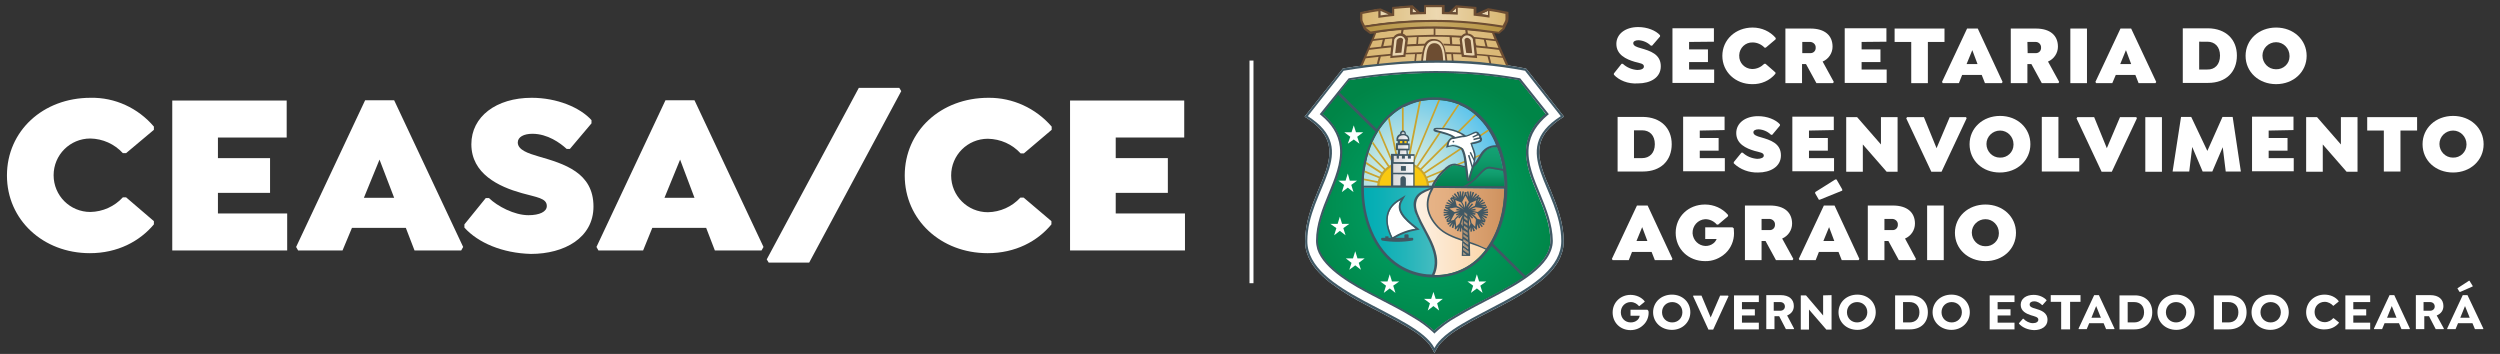 <?xml version="1.0" encoding="utf-8"?>
<!-- Generator: Adobe Illustrator 24.3.0, SVG Export Plug-In . SVG Version: 6.00 Build 0)  -->
<svg version="1.1" id="Layer_1" xmlns="http://www.w3.org/2000/svg" xmlns:xlink="http://www.w3.org/1999/xlink" x="0px" y="0px"
	 viewBox="0 0 1007.2 142.6" style="enable-background:new 0 0 1007.2 142.6;" xml:space="preserve">
<rect x="0" y="0" width="1007.2" height="142.6" fill="#333333" stroke="none"/>
<style type="text/css">
	.st0{fill:#FFFFFF;}
	.st1{fill-rule:evenodd;clip-rule:evenodd;fill:#E9D5B0;}
	.st2{clip-path:url(#SVGID_2_);}
	.st3{fill:url(#SVGID_3_);}
	.st4{clip-path:url(#SVGID_5_);}
	.st5{fill:url(#SVGID_6_);}
	.st6{clip-path:url(#SVGID_8_);}
	.st7{fill:url(#SVGID_9_);}
	.st8{clip-path:url(#SVGID_11_);}
	.st9{clip-path:url(#SVGID_13_);}
	.st10{fill:url(#SVGID_14_);}
	.st11{fill:none;}
	.st12{fill-rule:evenodd;clip-rule:evenodd;fill:#FFFFFF;}
	.st13{clip-path:url(#SVGID_16_);}
	.st14{fill:url(#SVGID_17_);}
	.st15{fill-rule:evenodd;clip-rule:evenodd;fill:#C9A42E;}
	.st16{fill-rule:evenodd;clip-rule:evenodd;fill:#F9C911;}
	.st17{clip-path:url(#SVGID_19_);}
	.st18{clip-path:url(#SVGID_21_);}
	.st19{fill:url(#SVGID_22_);}
	.st20{clip-path:url(#SVGID_24_);}
	.st21{clip-path:url(#SVGID_26_);}
	.st22{fill:url(#SVGID_27_);}
	.st23{clip-path:url(#SVGID_29_);}
	.st24{fill:url(#SVGID_30_);}
	.st25{clip-path:url(#SVGID_32_);}
	.st26{clip-path:url(#SVGID_34_);}
	.st27{fill:url(#SVGID_35_);}
	.st28{clip-path:url(#SVGID_37_);}
	.st29{fill:url(#SVGID_38_);}
	.st30{fill:#F9C911;}
	.st31{fill-rule:evenodd;clip-rule:evenodd;fill:#AA9176;}
	.st32{fill:url(#SVGID_39_);}
	.st33{fill:url(#SVGID_40_);}
	.st34{fill:#6D4D32;}
	.st35{fill:#405864;}
</style>
<path class="st0" d="M650.2,30.1v-0.5l3.1-3.9h0.5c1.6,1.5,3.6,2.3,5.8,2.5c1.6,0,2.7-0.5,2.7-1.4c0-1.2-1.5-1.3-3.7-1.9
	c-3.4-1-7.4-2.8-7.4-7.2c0-4,3.6-6.8,8.8-6.8c3.7,0,7.1,1.4,8.8,3.3v0.5l-3.2,3.7h-0.5c-1.3-1.3-3.1-2.1-5-2.2
	c-1.3,0-2.1,0.5-2.1,1.2c0,1.1,1.5,1.6,3,2c3.8,1.1,8.1,2.4,8.1,7.3c0,4.6-4.2,6.9-9.2,6.9C655.8,33.9,652.2,32.3,650.2,30.1z"/>
<path class="st0" d="M680.5,16.9v3h7.6V25h-7.6v3h10.1v5.4h-16.8v-22h16.7v5.4L680.5,16.9z"/>
<path class="st0" d="M693.9,22.5c0-6.5,5.3-11.4,12.2-11.4c3.6,0,7,1.5,9.3,4.2v0.5l-4,3.4h-0.5c-1.2-1.3-3-2.1-4.8-2.1
	c-2.9-0.1-5.3,2.2-5.4,5.1c0,0.1,0,0.2,0,0.2c-0.1,2.9,2.2,5.3,5.1,5.4c0.1,0,0.2,0,0.2,0c1.8,0,3.5-0.8,4.8-2.1h0.5l4,3.5v0.5
	c-2.3,2.8-5.8,4.3-9.4,4.2C699.2,33.9,693.9,29,693.9,22.5z"/>
<path class="st0" d="M738.8,33l-0.3,0.5h-6.7l-4.2-7.7H726v7.7h-6.7v-22h10.1c5.8,0,8.9,2.8,8.9,7.3c0,2.6-1.6,5-4,6L738.8,33z
	 M726.1,21.4h3.1c1.2,0.1,2.2-0.7,2.3-1.9c0-0.1,0-0.2,0-0.3c0.1-1.2-0.9-2.2-2.1-2.3c-0.1,0-0.1,0-0.2,0h-3.1V21.4z"/>
<path class="st0" d="M750,16.9v3h7.6V25H750v3h10.1v5.4h-16.9v-22H760v5.4L750,16.9z"/>
<path class="st0" d="M776.7,33.5H770V16.9h-6.7v-5.4h20.1v5.4h-6.7L776.7,33.5z"/>
<path class="st0" d="M806.8,33l-0.3,0.5h-6.8l-1.3-3.3h-7.9l-1.3,3.3h-6.5l-0.3-0.5l10.1-21.5h4.3L806.8,33z M796.7,25.8l-2.1-5.6
	l-2.3,5.6H796.7z"/>
<path class="st0" d="M829.6,33l-0.3,0.5h-6.7l-4.2-7.7h-1.6v7.7h-6.7v-22h10.1c5.8,0,8.9,2.8,8.9,7.3c0,2.6-1.6,5-4,6L829.6,33z
	 M816.9,21.4h3.1c1.2,0.1,2.2-0.7,2.3-1.9c0-0.1,0-0.2,0-0.3c0.1-1.2-0.9-2.3-2.1-2.3c-0.1,0-0.2,0-0.3,0h-3.1L816.9,21.4z"/>
<path class="st0" d="M840.8,11.5v22h-6.7v-22H840.8z"/>
<path class="st0" d="M868.7,33l-0.3,0.5h-6.8l-1.3-3.3h-7.9l-1.4,3.3h-6.5l-0.3-0.5l10.1-21.5h4.3L868.7,33z M858.6,25.8l-2.1-5.6
	l-2.3,5.6H858.6z"/>
<path class="st0" d="M901.2,22.4c0,6.6-4.4,11-11.6,11h-10.2v-22h10.2C896.8,11.5,901.2,15.9,901.2,22.4z M894.4,22.4
	c0-3.6-2.1-5.6-5.1-5.6H886V28h3.3C892.2,28.1,894.4,26.1,894.4,22.4L894.4,22.4z"/>
<path class="st0" d="M904.7,22.5c0-6.5,5.3-11.4,12.3-11.4s12.3,4.9,12.3,11.4S924,33.9,917,33.9S904.7,29,904.7,22.5z M922.4,22.5
	c0-3-2.4-5.5-5.4-5.5s-5.5,2.4-5.5,5.4s2.4,5.5,5.4,5.5h0.1c2.9,0.1,5.4-2.2,5.4-5.1C922.4,22.6,922.4,22.6,922.4,22.5L922.4,22.5z"
	/>
<path class="st0" d="M673.5,58.1c0,6.6-4.4,11-11.6,11h-10.2v-22h10.2C669.1,47.2,673.5,51.6,673.5,58.1z M666.7,58.1
	c0-3.6-2.1-5.6-5.1-5.6h-3.3v11.2h3.3C664.5,63.7,666.7,61.7,666.7,58.1L666.7,58.1z"/>
<path class="st0" d="M684.8,52.6v3h7.6v5.1h-7.6v3h10.1V69h-16.8V47h16.7v5.4L684.8,52.6z"/>
<path class="st0" d="M698.5,65.8v-0.5l3.1-3.8h0.5c1.6,1.5,3.6,2.3,5.8,2.5c1.6,0,2.7-0.5,2.7-1.3c0-1.2-1.5-1.3-3.7-1.9
	c-3.4-1-7.4-2.8-7.4-7.2c0-4,3.6-6.8,8.8-6.8c3.7,0,7.1,1.4,8.8,3.3v0.5l-3.1,3.7h-0.5c-1.3-1.3-3.1-2.1-5-2.2
	c-1.3,0-2.1,0.5-2.1,1.2c0,1.1,1.5,1.6,3,2c3.8,1.1,8.1,2.4,8.1,7.3c0,4.6-4.3,6.9-9.2,6.9C704.6,69.6,701.1,68.3,698.5,65.8z"/>
<path class="st0" d="M728.8,52.6v3h7.6v5.1h-7.6v3h10.1V69h-16.8V47h16.7v5.4L728.8,52.6z"/>
<path class="st0" d="M764.5,47.2v22h-4.4l-9.6-11v11h-6.7v-22h4.4l9.6,11v-11L764.5,47.2z"/>
<path class="st0" d="M792.3,47.7l-10.1,21.5h-4.1L768,47.7l0.3-0.5h6.8l5.1,12.5l5.3-12.5h6.6L792.3,47.7z"/>
<path class="st0" d="M793.5,58.1c0-6.5,5.3-11.4,12.3-11.4S818,51.6,818,58.1s-5.3,11.4-12.3,11.4S793.5,64.7,793.5,58.1z
	 M811.2,58.1c0-3-2.4-5.5-5.4-5.5s-5.5,2.4-5.5,5.4s2.4,5.5,5.4,5.5h0.1c2.9,0.1,5.4-2.2,5.4-5.2C811.2,58.3,811.2,58.2,811.2,58.1
	L811.2,58.1z"/>
<path class="st0" d="M837.7,69.1h-15.1v-22h6.7v16.6h8.4L837.7,69.1L837.7,69.1z"/>
<path class="st0" d="M860.9,47.7l-10.1,21.5h-4.1l-10.1-21.5l0.3-0.5h6.8l5.1,12.5l5.3-12.5h6.6L860.9,47.7z"/>
<path class="st0" d="M871,47.2v22h-6.7v-22L871,47.2z"/>
<path class="st0" d="M896.7,69.1l-1.2-9.8l-4.2,9.8h-3.9l-4.2-9.9l-1.2,9.9h-6.7l3.4-22h4.1l6.5,13.7l6.1-13.7h4.1l3.3,22H896.7z"/>
<path class="st0" d="M914,52.6v3h7.6v5.1H914v3h10.1V69h-16.8V47H924v5.4L914,52.6z"/>
<path class="st0" d="M949.8,47.2v22h-4.4l-9.6-11v11h-6.7v-22h4.4l9.6,11v-11L949.8,47.2z"/>
<path class="st0" d="M967.1,69.1h-6.7V52.6h-6.7v-5.4h20.1v5.4h-6.7L967.1,69.1L967.1,69.1z"/>
<path class="st0" d="M976,58.1c0-6.5,5.3-11.4,12.3-11.4s12.3,4.9,12.3,11.4s-5.3,11.4-12.3,11.4S976,64.7,976,58.1z M993.7,58.1
	c0-3-2.4-5.5-5.4-5.5s-5.5,2.4-5.5,5.4s2.4,5.5,5.4,5.5c0,0,0,0,0.1,0c2.9,0.1,5.4-2.3,5.4-5.2C993.7,58.3,993.7,58.2,993.7,58.1
	L993.7,58.1z"/>
<path class="st0" d="M673.8,104.3l-0.3,0.5h-6.8l-1.3-3.3h-7.9l-1.3,3.3h-6.5l-0.3-0.5l10.1-21.5h4.3L673.8,104.3z M663.7,97.1
	l-2.1-5.6l-2.3,5.6H663.7z"/>
<path class="st0" d="M698.6,94c0,3-1.2,5.9-3.4,8c-2.3,2.1-5.2,3.3-8.3,3.2c-6.7,0-11.8-4.9-11.8-11.4s5.1-11.4,11.8-11.4
	c3.6,0,7,1.5,9.3,4.2v0.5l-4,3.4h-0.5c-1.2-1.4-2.9-2.2-4.7-2.2c-3,0.2-5.2,2.7-5.1,5.7c0.2,2.8,2.4,5,5.2,5.1c1.1,0,2.2-0.3,3.1-1
	c0.6-0.4,1.1-1.1,1.4-1.8H687v-4.7h11l0.5,0.4C698.5,92.7,698.6,93.5,698.6,94z"/>
<path class="st0" d="M722.5,104.3l-0.3,0.5h-6.7l-4.2-7.7h-1.6v7.7H703v-22h10.1c5.8,0,8.9,2.8,8.9,7.3c0,2.6-1.6,5-4,6L722.5,104.3
	z M709.7,92.7h3.1c1.2,0.1,2.2-0.7,2.3-1.9c0-0.1,0-0.2,0-0.3c0.1-1.2-0.9-2.2-2.1-2.3c-0.1,0-0.1,0-0.2,0h-3.1V92.7z"/>
<path class="st0" d="M749.1,104.3l-0.3,0.5H742l-1.3-3.3h-7.9l-1.3,3.3H725l-0.3-0.5l10.1-21.5h4.3L749.1,104.3z M732.8,80.5
	l-1.5-2.6v-0.5l8.1-5.1h0.5l2.3,4v0.5l-8.9,3.6L732.8,80.5z M739,97.1l-2.1-5.6l-2.3,5.6H739z"/>
<path class="st0" d="M771.9,104.3l-0.3,0.5H765l-4.2-7.7h-1.6v7.7h-6.7v-22h10.1c5.8,0,8.9,2.8,8.9,7.3c0,2.6-1.6,5-4,6L771.9,104.3
	z M759.2,92.7h3.1c1.2,0.1,2.2-0.7,2.3-1.9c0-0.1,0-0.2,0-0.3c0.1-1.2-0.9-2.2-2.1-2.3c-0.1,0-0.1,0-0.2,0h-3.1V92.7z"/>
<path class="st0" d="M783.1,82.8v22h-6.7v-22H783.1z"/>
<path class="st0" d="M787.6,93.8c0-6.5,5.3-11.4,12.3-11.4s12.3,4.9,12.3,11.4s-5.3,11.4-12.3,11.4S787.6,100.3,787.6,93.8z
	 M805.3,93.8c0-3-2.4-5.5-5.4-5.5s-5.5,2.4-5.5,5.4s2.4,5.5,5.4,5.5h0.1c2.9,0.1,5.4-2.2,5.4-5.1C805.3,94,805.3,93.9,805.3,93.8z"
	/>
<path class="st0" d="M620.2,59.8c0.6-5.6,4.6-9.4,9.1-12.3l0.8-0.5l-15.2-19.3l-0.3-0.1c-1.8-0.4-3.6-0.7-5.5-1
	c-5.5-0.8-9.5-1.2-12.9-1.6l-2.8-0.2h-0.1l-0.8-0.1h-0.2H592c-2.1-0.1-4.2-0.2-6.3-0.3l0,0H585l0,0h-0.6c-7.7-0.2-14.5,0.1-19.3,0.4
	l0,0c-1.7,0.1-12.5,1.2-14.5,1.4h-0.3c-2.5,0.3-7.5,1.1-9.3,1.4L525.6,47l0.8,0.5c4.5,2.9,8.5,6.7,9.1,12.3s-2.3,11.8-4.4,16.8
	c-2.8,6.7-5.3,13.2-5.3,20.6c0,1.6,0.2,3.1,0.7,4.6c1.5,4.9,5.3,8.8,9.2,11.9c4.8,3.6,9.8,6.7,15.2,9.4c5.4,2.9,11,5.6,16.2,8.7
	c3.5,2.1,8.1,5.2,10,8.9l0.8,1.5l0.8-1.5c1.9-3.6,6.5-6.8,10-8.9c5.2-3.2,10.8-5.9,16.2-8.7c5.3-2.7,10.4-5.8,15.2-9.4
	c4-3.1,7.7-7,9.2-11.9c0.5-1.5,0.7-3.1,0.7-4.6c0-7.3-2.6-13.9-5.3-20.6C622.5,71.6,619.6,65.2,620.2,59.8z"/>
<polygon class="st1" points="596.5,5.7 599.5,6.1 599.5,4.3 "/>
<polygon class="st1" points="569.1,3.2 569,5 570.8,4.9 "/>
<polygon class="st1" points="584.9,4.9 586.7,5 586.6,3.2 "/>
<g>
	<g>
		<defs>
			<path id="SVGID_1_" d="M606.8,5l-1.1-0.2c-1.8-0.4-3.7-0.7-5.5-1c-0.1,0-0.2,0-0.3,0.1s-0.1,0.2-0.1,0.3v1.4v0.9
				c-1.5-0.2-2.9-0.4-4.4-0.5l-1.2-0.1V3.4c0-0.2-0.1-0.3-0.3-0.3c-2.1-0.2-4.3-0.4-6.5-0.5c-0.1,0-0.2,0-0.3,0.1S587,2.9,587,3v2.4
				c-1.9-0.1-3.8-0.1-5.7-0.2V2.6c0-0.2-0.2-0.4-0.4-0.3h-2.7c-1.3,0-2.5,0-3.8,0c-0.2,0-0.4,0.2-0.4,0.3V5
				c-1.9,0.1-3.8,0.1-5.7,0.2V2.9c0-0.1,0-0.2-0.1-0.3s-0.2-0.1-0.3-0.1c-2.1,0.1-4.3,0.3-6.5,0.5c-0.2,0-0.3,0.2-0.3,0.3v2.4
				c-2,0.2-3.6,0.4-5.5,0.7V4.1c0-0.2-0.1-0.4-0.3-0.4h-0.1c-1.4,0.2-2.9,0.5-4.3,0.8L548.6,5c-0.2,0-0.3,0.2-0.3,0.3V8
				c0,0.1,0,0.1,0,0.2l1.1,2c0.1,0.1,0.2,0.2,0.3,0.2s0.1,0,0.2,0c8.9-1.5,18-2.2,27.1-2.3c9.2,0,18.1,1.1,28.8,2.8l0,0
				c0.1,0,0.2,0,0.2-0.1c0.1-0.1,0.1-0.2,0.1-0.3v-0.3c0.3-0.6,0.6-1.1,0.9-1.6l0.2-0.4c0-0.1,0-0.1,0-0.2V5.4
				C607,5.3,607,5.1,606.8,5z"/>
		</defs>
		<clipPath id="SVGID_2_">
			<use xlink:href="#SVGID_1_"  style="overflow:visible;"/>
		</clipPath>
		<g class="st2">
			
				<linearGradient id="SVGID_3_" gradientUnits="userSpaceOnUse" x1="546.3" y1="430.2" x2="610" y2="430.2" gradientTransform="matrix(1 0 0 1 0 -424)">
				<stop  offset="0" style="stop-color:#D7B46D"/>
				<stop  offset="0.51" style="stop-color:#ECD8B0"/>
				<stop  offset="0.52" style="stop-color:#ECD7AF"/>
				<stop  offset="1" style="stop-color:#D7B46B"/>
			</linearGradient>
			<rect x="546.3" y="0" class="st3" width="63.7" height="12.4"/>
		</g>
	</g>
</g>
<g>
	<g>
		<defs>
			<path id="SVGID_4_" d="M549.4,10.8c9.7-1.6,19.4-2.4,29.2-2.5c9.2,0,18.3,0.8,27.3,2.5l-0.5,0.8l-1.8,1.6
				c-8.7-1.3-17.5-2-26.3-2.2c-8.5,0.1-17,0.9-25.4,2.2L549.4,10.8z"/>
		</defs>
		<clipPath id="SVGID_5_">
			<use xlink:href="#SVGID_4_"  style="overflow:visible;"/>
		</clipPath>
		<g class="st4">
			
				<linearGradient id="SVGID_6_" gradientUnits="userSpaceOnUse" x1="549.1" y1="434.7" x2="606.3" y2="434.7" gradientTransform="matrix(1 0 0 1 0 -424)">
				<stop  offset="0" style="stop-color:#B69544"/>
				<stop  offset="0.51" style="stop-color:#C6A765"/>
				<stop  offset="1" style="stop-color:#B79542"/>
			</linearGradient>
			<rect x="549.1" y="8.1" class="st5" width="57.2" height="5.2"/>
		</g>
	</g>
</g>
<g>
	<g>
		<defs>
			<path id="SVGID_7_" d="M548.3,27.1c0,0,14.7-1.7,30.4-2.1c9.7-0.2,19.4,0.5,28.9,2.2c0,0.1-6.2-14.2-6.2-14.2s-10.4-1.3-22.9-1.6
				c-8.2-0.1-16.4,0.5-24.4,1.8L548.3,27.1z"/>
		</defs>
		<clipPath id="SVGID_8_">
			<use xlink:href="#SVGID_7_"  style="overflow:visible;"/>
		</clipPath>
		<g class="st6">
			
				<linearGradient id="SVGID_9_" gradientUnits="userSpaceOnUse" x1="547.9" y1="443.3" x2="608.1" y2="443.3" gradientTransform="matrix(1 0 0 1 0 -424)">
				<stop  offset="0" style="stop-color:#DAB772"/>
				<stop  offset="0.51" style="stop-color:#DFC18A"/>
				<stop  offset="1" style="stop-color:#DAB772"/>
			</linearGradient>
			<rect x="547.9" y="10.9" class="st7" width="60.2" height="16.8"/>
		</g>
	</g>
</g>
<path class="st1" d="M581.9,24.8l-8.9,0.1c0.1-1.7,0.2-3.4,0.6-5c0.4-1.3,1.1-2.4,2.2-3.2c0.9-0.6,2.1-0.8,3.2-0.5
	c1.1,0.4,2,1.1,2.5,2.1c0.6,1.1,1,2.4,1.2,3.6c0.1,0.9,0.1,1.9,0,2.8L581.9,24.8z"/>
<path class="st1" d="M591,13.9c-1.4,0.1-2.7,1-2.6,2.1c0.1,1.1,0.8,6.5,0.8,6.5l5.7,0.4l-1-7.3C593.9,15.6,592.5,13.8,591,13.9z"/>
<g>
	<g>
		<defs>
			<path id="SVGID_10_" d="M543.4,32.3l-10.8,13.5c4.1,3.4,7.2,7.7,7.8,13.3c0.8,6.6-2.2,13.3-4.7,19.4s-5,12.1-5,18.7
				c0,1.1,0.2,2.1,0.5,3.1c2.5,8,15,14.6,21.9,18.3c5.5,2.9,11.2,5.7,16.5,8.9c2.9,1.6,5.7,3.6,8.2,5.8c2.4-2.2,5-4.2,7.9-5.8
				c5.3-3.2,11-6,16.5-8.9c7.5-4,22.4-11.6,22.4-21.4c0-6.6-2.5-12.7-5-18.7s-5.4-12.7-4.6-19.3c0.6-5.6,3.7-9.8,7.8-13.2L612,32.2
				c-10.9-2-22-2.9-33.1-2.9C567,29.4,555.2,30.3,543.4,32.3"/>
		</defs>
		<clipPath id="SVGID_11_">
			<use xlink:href="#SVGID_10_"  style="overflow:visible;"/>
		</clipPath>
		<g class="st8">
			<g>
				<g>
					<defs>
						<rect id="SVGID_12_" x="528.4" y="27.1" width="99.5" height="108.6"/>
					</defs>
					<clipPath id="SVGID_13_">
						<use xlink:href="#SVGID_12_"  style="overflow:visible;"/>
					</clipPath>
					<g class="st9">
						
							<radialGradient id="SVGID_14_" cx="572.362" cy="506.5" r="52.84" gradientTransform="matrix(1.01 0 0 1 -2.08 -424)" gradientUnits="userSpaceOnUse">
							<stop  offset="0" style="stop-color:#00A468"/>
							<stop  offset="0.39" style="stop-color:#009B5F"/>
							<stop  offset="1" style="stop-color:#008547"/>
						</radialGradient>
						<rect x="527.5" y="27.1" class="st10" width="101.6" height="110.8"/>
					</g>
				</g>
			</g>
		</g>
	</g>
</g>
<path class="st11" d="M543.4,32.3l-10.8,13.5c4.1,3.4,7.2,7.7,7.8,13.3c0.8,6.6-2.2,13.3-4.7,19.4s-5,12.1-5,18.7
	c0,1.1,0.2,2.1,0.5,3.1c2.5,8,15,14.6,21.9,18.3c5.5,2.9,11.2,5.7,16.5,8.9c2.9,1.7,5.6,3.7,8,5.9c2.4-2.3,5.1-4.3,8-5.9
	c5.3-3.2,11-6,16.5-8.9c7.5-4,22.4-11.6,22.4-21.4c0-6.6-2.5-12.7-5-18.7s-5.5-12.7-4.7-19.4c0.6-5.6,3.8-9.8,7.9-13.2L612,32.2
	c-10.9-2-22-2.9-33.1-2.9C567,29.4,555.2,30.3,543.4,32.3"/>
<polygon class="st12" points="545.4,50.5 544.5,53.3 541.6,53.3 544,55.1 543,57.9 545.4,56.2 547.7,57.9 546.8,55.1 549.2,53.3 
	546.3,53.3 "/>
<polygon class="st11" points="545.4,50.5 544.5,53.3 541.6,53.3 544,55.1 543,57.9 545.4,56.2 547.7,57.9 546.8,55.1 549.2,53.3 
	546.3,53.3 "/>
<polygon class="st12" points="543,69.9 542.1,72.8 539.2,72.8 541.5,74.5 540.6,77.4 543,75.6 545.3,77.4 544.4,74.5 546.7,72.8 
	543.8,72.8 "/>
<polygon class="st11" points="543,69.9 542.1,72.8 539.2,72.8 541.5,74.5 540.6,77.4 543,75.6 545.3,77.4 544.4,74.5 546.7,72.8 
	543.8,72.8 "/>
<polygon class="st12" points="539.8,87.3 538.9,90.2 536,90.2 538.4,91.9 537.5,94.8 539.8,93 542.1,94.8 541.2,91.9 543.6,90.2 
	540.7,90.2 "/>
<polygon class="st11" points="539.8,87.3 538.9,90.2 536,90.2 538.4,91.9 537.5,94.8 539.8,93 542.1,94.8 541.2,91.9 543.6,90.2 
	540.7,90.2 "/>
<polygon class="st12" points="577.5,117.6 576.6,120.4 573.7,120.4 576.1,122.2 575.2,125.1 577.5,123.3 579.8,125.1 579,122.2 
	581.3,120.4 578.4,120.4 "/>
<polygon class="st11" points="577.5,117.6 576.6,120.4 573.7,120.4 576.1,122.2 575.2,125.1 577.5,123.3 579.8,125.1 579,122.2 
	581.3,120.4 578.4,120.4 "/>
<polygon class="st12" points="595,110.5 594.1,113.4 591.2,113.4 593.5,115.1 592.6,118 595,116.2 597.3,118 596.4,115.1 
	598.8,113.4 595.9,113.4 "/>
<polygon class="st11" points="595,110.5 594.1,113.4 591.2,113.4 593.5,115.1 592.6,118 595,116.2 597.3,118 596.4,115.1 
	598.8,113.4 595.9,113.4 "/>
<polygon class="st12" points="559.9,110.5 560.8,113.4 563.7,113.4 561.3,115.1 562.2,118 559.9,116.2 557.5,118 558.4,115.1 
	556.1,113.4 559,113.4 "/>
<polygon class="st11" points="559.9,110.5 560.8,113.4 563.7,113.4 561.3,115.1 562.2,118 559.9,116.2 557.5,118 558.4,115.1 
	556.1,113.4 559,113.4 "/>
<polygon class="st12" points="546,101.2 546.9,104.1 549.8,104.1 547.4,105.9 548.3,108.7 546,106.9 543.6,108.7 544.5,105.9 
	542.2,104.1 545.1,104.1 "/>
<polygon class="st11" points="546,101.2 546.9,104.1 549.8,104.1 547.4,105.9 548.3,108.7 546,106.9 543.6,108.7 544.5,105.9 
	542.2,104.1 545.1,104.1 "/>
<g>
	<g>
		<defs>
			<path id="SVGID_15_" d="M549.3,76.9h56.8c0.5-18.1-9-36.7-28.4-36.7S548.8,58.8,549.3,76.9"/>
		</defs>
		<clipPath id="SVGID_16_">
			<use xlink:href="#SVGID_15_"  style="overflow:visible;"/>
		</clipPath>
		<g class="st13">
			
				<radialGradient id="SVGID_17_" cx="562.452" cy="495.4" r="38.102" gradientTransform="matrix(1.01 0 0 1 -2.08 -424)" gradientUnits="userSpaceOnUse">
				<stop  offset="0" style="stop-color:#DFEFDF"/>
				<stop  offset="0.14" style="stop-color:#D6ECE0"/>
				<stop  offset="0.37" style="stop-color:#BDE4E2"/>
				<stop  offset="0.65" style="stop-color:#95D6E6"/>
				<stop  offset="0.99" style="stop-color:#5DC4EC"/>
				<stop  offset="1" style="stop-color:#5BC3EC"/>
			</radialGradient>
			<rect x="524.5" y="39.1" class="st14" width="87.5" height="64.6"/>
		</g>
	</g>
</g>
<path class="st15" d="M549.3,75h16v0.7h-16v-0.2l0,0V75"/>
<path class="st11" d="M549.3,75h16v0.7h-16v-0.2l0,0V75z"/>
<path class="st15" d="M549.4,71.9l15.9,3.1l-0.1,0.7l-15.8-3.1C549.4,72.4,549.4,72.2,549.4,71.9"/>
<path class="st11" d="M549.4,71.9l15.9,3.1l-0.1,0.7l-15.8-3.1C549.4,72.4,549.4,72.2,549.4,71.9z"/>
<path class="st15" d="M549.8,68.7l15.6,6.4l-0.3,0.6l-15.5-6.3L549.8,68.7"/>
<path class="st11" d="M549.8,68.7l15.6,6.4l-0.3,0.6l-15.5-6.3L549.8,68.7z"/>
<path class="st15" d="M550.4,65.2l15.1,9.9l-0.4,0.6L550.2,66L550.4,65.2"/>
<path class="st11" d="M550.4,65.2l15.1,9.9l-0.4,0.6L550.2,66L550.4,65.2z"/>
<path class="st15" d="M551.4,61.4l14.1,13.8l-0.5,0.5l-13.8-13.6L551.4,61.4"/>
<path class="st11" d="M551.4,61.4l14.1,13.8l-0.5,0.5l-13.8-13.6L551.4,61.4z"/>
<path class="st15" d="M553.1,57l12.5,18.3l-0.6,0.4l-12.2-17.9C552.9,57.5,553,57.2,553.1,57"/>
<path class="st11" d="M553.1,57l12.5,18.3l-0.6,0.4l-12.2-17.9C552.9,57.5,553,57.2,553.1,57z"/>
<path class="st15" d="M555.8,52.2l9.8,23.2l-0.6,0.3L555.4,53L555.8,52.2"/>
<path class="st11" d="M555.8,52.2l9.8,23.2l-0.6,0.3L555.4,53L555.8,52.2z"/>
<path class="st15" d="M559.8,47.2l5.8,28.2l-0.7,0.1l-5.7-27.7C559.4,47.6,559.6,47.4,559.8,47.2"/>
<path class="st11" d="M559.8,47.2l5.8,28.2l-0.7,0.1l-5.7-27.7C559.4,47.6,559.6,47.4,559.8,47.2z"/>
<path class="st15" d="M565.5,43.1l0.1,32.4h-0.7l-0.1-32L565.5,43.1"/>
<path class="st11" d="M565.5,43.1l0.1,32.4h-0.7l-0.1-32L565.5,43.1z"/>
<path class="st15" d="M572.5,40.7l-6.9,34.9l-0.7-0.1l6.8-34.6L572.5,40.7"/>
<path class="st11" d="M572.5,40.7l-6.9,34.9l-0.7-0.1l6.8-34.6L572.5,40.7z"/>
<path class="st15" d="M580.2,40.3l-14.7,35.3l-0.6-0.3l14.6-35.1C579.7,40.2,580,40.2,580.2,40.3"/>
<path class="st11" d="M580.2,40.3l-14.7,35.3l-0.6-0.3l14.6-35.1C579.7,40.2,580,40.3,580.2,40.3z"/>
<path class="st15" d="M588,42.2l-22.4,33.5l-0.6-0.4l22.4-33.4L588,42.2"/>
<path class="st11" d="M588,42.2l-22.4,33.5l-0.6-0.4l22.4-33.4L588,42.2z"/>
<path class="st15" d="M594.7,46.5l-29.3,29.2l-0.5-0.5L594.2,46L594.7,46.5"/>
<path class="st11" d="M594.7,46.5l-29.3,29.2l-0.5-0.5L594.2,46L594.7,46.5z"/>
<path class="st15" d="M599.9,52.7l-34.5,23.1l-0.4-0.6l34.6-23.1C599.7,52.3,599.8,52.5,599.9,52.7"/>
<path class="st11" d="M599.9,52.7l-34.5,23.1l-0.4-0.6l34.6-23.1C599.7,52.3,599.8,52.5,599.9,52.7z"/>
<path class="st15" d="M603.4,59.9l-38.1,15.9l-0.3-0.6l38.2-15.9L603.4,59.9"/>
<path class="st11" d="M603.4,59.9l-38.1,15.9l-0.3-0.6l38.2-15.9L603.4,59.9z"/>
<path class="st15" d="M605.4,67.6l-40.2,8.2l-0.1-0.7l40.2-8.2L605.4,67.6"/>
<path class="st11" d="M605.4,67.6l-40.2,8.2l-0.1-0.7l40.2-8.2L605.4,67.6z"/>
<path class="st15" d="M606.1,75.5l-40.9,0.3v-0.7l40.9-0.3C606.1,75.1,606.1,75.3,606.1,75.5"/>
<path class="st11" d="M606.1,75.5l-40.9,0.3v-0.7l40.9-0.3C606.1,75.1,606.1,75.3,606.1,75.5z"/>
<path class="st15" d="M565.3,65.2c5.7,0,10.4,4.6,10.5,10.3h-21C554.8,69.8,559.5,65.1,565.3,65.2"/>
<path class="st16" d="M565.3,66.1c5.2-0.1,9.5,4,9.6,9.2h-19.2C555.8,70.1,560.1,66,565.3,66.1"/>
<g>
	<g>
		<defs>
			<path id="SVGID_18_" d="M549.3,75.7c0,1.3,0.1,2.7,0.2,4c6.6,0.2,15-0.2,15.3,1.1c0,0.2,0.4,0.1,0.7,0s0.6-0.2,0.4,0
				c-3,3.3,0.7,9.1,4.5,12c11.8,9.2,7.5,14.3-2.1,16.4c3,1.1,6.2,1.7,9.4,1.7c10.9,0,18.7-5.8,23.3-14.2
				c-7.1-2.8-19.1-4.3-21.9-10.6c-0.9-2.1,4.7-6,5.6-7.7c1.7-3.3-9.4-2.6-9.1-2.8l-26.2-0.1C549.6,75.5,549.5,75.5,549.3,75.7"/>
		</defs>
		<clipPath id="SVGID_19_">
			<use xlink:href="#SVGID_18_"  style="overflow:visible;"/>
		</clipPath>
		<g class="st17">
			<g>
				<g>
					<defs>
						<rect id="SVGID_20_" x="546.7" y="73.8" width="56.8" height="39.4"/>
					</defs>
					<clipPath id="SVGID_21_">
						<use xlink:href="#SVGID_20_"  style="overflow:visible;"/>
					</clipPath>
					<g class="st18">
						
							<linearGradient id="SVGID_22_" gradientUnits="userSpaceOnUse" x1="547.1" y1="521.1" x2="602.6" y2="521.1" gradientTransform="matrix(1 0 0 1 0 -424)">
							<stop  offset="0" style="stop-color:#FFFFFF"/>
							<stop  offset="0.18" style="stop-color:#FFFBF6"/>
							<stop  offset="0.48" style="stop-color:#FDEEDD"/>
							<stop  offset="0.85" style="stop-color:#FBDBB5"/>
							<stop  offset="1" style="stop-color:#FAD2A3"/>
						</linearGradient>
						<rect x="547.1" y="74" class="st19" width="55.5" height="46.2"/>
					</g>
				</g>
			</g>
		</g>
	</g>
</g>
<g>
	<g>
		<defs>
			<path id="SVGID_23_" d="M549.3,75.4c-1.5,7.8,1.9,19.8,9,27.4c5.8,6.2,14,8.8,17.3,8.4c0.7-0.1,1.2,0.2,1.5-0.2
				c7.3-13.7-19.3-29.1-0.4-35.2c3.5-1.1-19.3-0.2-27.4-0.2"/>
		</defs>
		<clipPath id="SVGID_24_">
			<use xlink:href="#SVGID_23_"  style="overflow:visible;"/>
		</clipPath>
		<g class="st20">
			<g>
				<g>
					<defs>
						<rect id="SVGID_25_" x="546.6" y="73.9" width="39.4" height="39.4"/>
					</defs>
					<clipPath id="SVGID_26_">
						<use xlink:href="#SVGID_25_"  style="overflow:visible;"/>
					</clipPath>
					<g class="st21">
						
							<linearGradient id="SVGID_27_" gradientUnits="userSpaceOnUse" x1="548.34" y1="517.1" x2="585.7" y2="517.1" gradientTransform="matrix(1 0 0 1 0 -424)">
							<stop  offset="0" style="stop-color:#00ADB3"/>
							<stop  offset="0.18" style="stop-color:#09AFB5"/>
							<stop  offset="0.47" style="stop-color:#22B4B9"/>
							<stop  offset="0.84" style="stop-color:#4ABDC1"/>
							<stop  offset="1" style="stop-color:#5EC1C5"/>
						</linearGradient>
						<rect x="548.3" y="75" class="st22" width="37.4" height="36.2"/>
					</g>
				</g>
			</g>
			<path class="st11" d="M577,111.3L577,111.3c-8.5-0.1-16.4-4.4-21.2-11.5c-4.5-6.4-7-15-7-24.2c0-0.2,0.2-0.4,0.4-0.4h27.3
				c0.2,0,0.3,0.1,0.4,0.3c0,0.2-0.1,0.3-0.2,0.4c-3.5,1.1-5.6,2.5-6.4,4.4c-1.3,3.2,1,7.5,3.4,12c3.2,5.9,6.8,12.6,3.6,18.7
				C577.3,111.2,577.2,111.3,577,111.3z M549.6,75.9c0.1,16.3,8.6,34,27.2,34.7c2.8-5.8-0.6-12.2-3.7-17.9
				c-2.5-4.7-4.9-9.1-3.5-12.6c0.7-1.7,2.3-3.1,4.9-4.2C574.5,75.9,549.6,75.9,549.6,75.9z"/>
		</g>
	</g>
</g>
<g>
	<g>
		<defs>
			<path id="SVGID_28_" d="M602.6,59.2c-6.7,0.1-6.1,7.9-10.7,8.4c-1.1,0.1-3.8-0.8-5.7-1.1c-2.6-0.4-7.7,5.8-8.8,9.1h28.7
				c0-5.6-1-11.1-2.9-16.3C603,59.2,602.8,59.2,602.6,59.2L602.6,59.2z"/>
		</defs>
		<clipPath id="SVGID_29_">
			<use xlink:href="#SVGID_28_"  style="overflow:visible;"/>
		</clipPath>
		<g class="st23">
			
				<linearGradient id="SVGID_30_" gradientUnits="userSpaceOnUse" x1="591.95" y1="482.08" x2="591.95" y2="499.44" gradientTransform="matrix(1 0 0 1 0 -424)">
				<stop  offset="0" style="stop-color:#15A476"/>
				<stop  offset="0.32" style="stop-color:#109C6D"/>
				<stop  offset="0.85" style="stop-color:#048654"/>
				<stop  offset="1" style="stop-color:#007F4C"/>
			</linearGradient>
			<rect x="576.7" y="58.1" class="st24" width="30.5" height="17.4"/>
		</g>
	</g>
</g>
<path class="st12" d="M561,95.8c-3.8-7.7-1.8-12.4,3.4-15.3c-2.4,4.2,1.1,7.8,6.1,11.7C567.2,92.7,564,94,561,95.8L561,95.8z"/>
<g>
	<g>
		<defs>
			<path id="SVGID_31_" d="M579.4,91.4c4.7,4.9,13.2,5.5,19.5,8.8c4.8-6.6,7.2-15.4,7.2-24.2l-28.6-0.3
				C574.9,79.6,573.5,85.2,579.4,91.4"/>
		</defs>
		<clipPath id="SVGID_32_">
			<use xlink:href="#SVGID_31_"  style="overflow:visible;"/>
		</clipPath>
		<g class="st25">
			<g>
				<g>
					<defs>
						<rect id="SVGID_33_" x="571.2" y="74.6" width="39.1" height="28"/>
					</defs>
					<clipPath id="SVGID_34_">
						<use xlink:href="#SVGID_33_"  style="overflow:visible;"/>
					</clipPath>
					<g class="st26">
						
							<linearGradient id="SVGID_35_" gradientUnits="userSpaceOnUse" x1="572.86" y1="513.65" x2="606.7" y2="513.65" gradientTransform="matrix(1 0 0 1 0 -424)">
							<stop  offset="0" style="stop-color:#E8B589"/>
							<stop  offset="0.31" style="stop-color:#E3AE80"/>
							<stop  offset="0.82" style="stop-color:#D49967"/>
							<stop  offset="1" style="stop-color:#CE915D"/>
						</linearGradient>
						<rect x="572.9" y="75" class="st27" width="33.8" height="29.3"/>
					</g>
				</g>
			</g>
		</g>
	</g>
</g>
<g>
	<g>
		<defs>
			<path id="SVGID_36_" d="M591,75h15.1c0-2.1-0.2-4.2-0.5-6.2c-1.5-0.2-3.7-0.7-5.3-0.9H600C597.5,67.8,595.9,72,591,75"/>
		</defs>
		<clipPath id="SVGID_37_">
			<use xlink:href="#SVGID_36_"  style="overflow:visible;"/>
		</clipPath>
		<g class="st28">
			
				<linearGradient id="SVGID_38_" gradientUnits="userSpaceOnUse" x1="599.95" y1="491.81" x2="599.95" y2="499.59" gradientTransform="matrix(1 0 0 1 0 -424)">
				<stop  offset="0" style="stop-color:#15A476"/>
				<stop  offset="0.32" style="stop-color:#109C6D"/>
				<stop  offset="0.85" style="stop-color:#048654"/>
				<stop  offset="1" style="stop-color:#007F4C"/>
			</linearGradient>
			<rect x="590.5" y="67.8" class="st29" width="18.9" height="7.8"/>
		</g>
	</g>
</g>
<rect x="563.2" y="56.4" class="st30" width="3.8" height="2"/>
<rect x="563.2" y="56.4" class="st11" width="3.8" height="2"/>
<path class="st12" d="M578.9,52.1c2.5-0.2,4.9,0.1,7.3,0.9c1.8,0.7,2.5,0.6,4.2,2.2l-2.5,1.6c-2.5-2.8-5.7-3.3-9-4.2
	C577.5,52.1,577.5,52.1,578.9,52.1"/>
<path class="st12" d="M589.2,55.1c2,0.1,4.4-1.4,5.3-1.6c0.3-0.1,0.9,0.5,0.7,0.8c-0.5,0.3-1.1,0.5-1.6,0.8c0.6-0.3,1.2-0.6,1.8-0.8
	c0.5,0.1,0.8,0.9,0.6,1c-0.7,0.2-1.3,0.4-2,0.6c0.6-0.3,1.3-0.5,2-0.6c0.3,0,0.6,0.8,0.2,1c-1.1,0.7-2.6,0.7-3.8,1.3
	c0.5,1.8,1.6,3.8,1.5,5.6c-0.1,2.8-1.7,5.5-2.1,8.1c-0.2,1,0,1.3-0.3,0.1c-0.6-3.5-0.9-9.6-2.5-11.9c-0.6-0.4-1.3-0.8-2-1.1
	c-0.6-0.2-1.3-0.2-1.9-0.2c-0.4,0.1-1.5,0.3-2,0.5c0.2-0.8,0.8-3.2,2.4-3L589.2,55.1z"/>
<path class="st31" d="M590,85.4v0.9l1.2,0.9v-1L590,85.4L590,85.4z M589.5,101.6v0.9l0.1,0.1h1.2L589.5,101.6z M589.5,99.8v0.9
	l2.1,1.6v-1L589.5,99.8z M589.6,98v0.9l2,1.5v-1L589.6,98z M589.6,96.2v0.9l1.9,1.4v-1L589.6,96.2z M589.7,94.4v1l1.8,1.3v-1
	L589.7,94.4z M589.8,92.6v1l1.7,1.3v-1L589.8,92.6z M589.8,90.8v1l1.6,1.1v-1L589.8,90.8z M589.9,88.9v1l1.4,1.1v-1L589.9,88.9z
	 M590,87.1l-0.1,1l1.3,1v-1L590,87.1z"/>
<path class="st11" d="M589.3,101.7v0.9l0.1,0.1h1.2L589.3,101.7z M589.4,99.9v0.9l2.1,1.6v-0.9L589.4,99.9z M589.5,98.1V99l2,1.5
	v-0.9L589.5,98.1z"/>
<linearGradient id="SVGID_39_" gradientUnits="userSpaceOnUse" x1="561.06" y1="492.7" x2="569.47" y2="492.7" gradientTransform="matrix(1 0 0 1 0 -424)">
	<stop  offset="0" style="stop-color:#DAD9D8"/>
	<stop  offset="0.34" style="stop-color:#E1E1E1"/>
	<stop  offset="0.9" style="stop-color:#F5F7FA"/>
	<stop  offset="1" style="stop-color:#F9FCFF"/>
</linearGradient>
<polygon class="st32" points="569.5,75 561.1,75 561.1,62.4 569.5,62.4 "/>
<linearGradient id="SVGID_40_" gradientUnits="userSpaceOnUse" x1="563.22" y1="481.65" x2="567.5" y2="481.65" gradientTransform="matrix(1 0 0 1 0 -424)">
	<stop  offset="0" style="stop-color:#DAD9D8"/>
	<stop  offset="0.34" style="stop-color:#E1E1E1"/>
	<stop  offset="0.9" style="stop-color:#F5F7FA"/>
	<stop  offset="1" style="stop-color:#F9FCFF"/>
</linearGradient>
<path class="st33" d="M566.9,62.2h-3.6l0.1-1.8l-0.2-0.2V55c0.3-0.3,0.6-0.5,0.8-0.8c0.4-0.5,0.7-1.1,1.2-1.1c0.7,0,0.5,0.6,0.9,1.1
	s0.8,1,1.2,1.4l0.1,2.9l0.1,1.8l-0.8,0.2L566.9,62.2z"/>
<rect x="563.4" y="56.5" class="st30" width="3.4" height="1.6"/>
<path class="st1" d="M564.2,13.8c1.4,0.1,2.7,1,2.6,2.1c-0.1,1.1-0.8,6.5-0.8,6.5l-5.7,0.4l1-7.3C561.3,15.5,562.8,13.8,564.2,13.8z
	"/>
<path class="st34" d="M562.7,16.2c-0.2,2-0.4,3.3-0.6,5.2c1-0.1,1.7-0.1,2.5-0.2c0.2-1.9,0.4-3.4,0.7-5.3
	C564.8,14.9,563.5,15,562.7,16.2z"/>
<path class="st34" d="M593.1,21.4c-0.2-2-0.4-3.3-0.6-5.2c-0.8-1.2-2-1.3-2.5-0.2c0.2,1.9,0.4,3.4,0.7,5.3
	C591.4,21.4,592.1,21.4,593.1,21.4z"/>
<path class="st34" d="M581.4,24.6v-0.7l0,0c-0.2-2.5-0.4-6.5-3.5-6.5s-3.2,4.1-3.4,6.6l0,0v0.6H581.4z"/>
<path class="st34" d="M577.8,16.4c4.1,0,4.2,4.9,4.5,7.9c0,0.1,0,0.1,0,0.2v0.1h0.8v-0.2l0,0c-0.1-0.8-0.2-1.7-0.3-2.6h1.9l0.2,2.6
	l0,0v0.2h0.7v-0.2l0,0l-0.2-2.6l3.4,0.1l0.1,1l1.5,0.1c0.8,0.1,1.7,0.1,2.5,0.2l2.2,0.2l-0.1-1.1c1.4,0.1,2.9,0.2,4.3,0.4l0.7,2.7
	l0.1,0.4h0.7l-0.1-0.7l-0.6-2.4l5.3,0.6l1.2,2.7l0,0l0.1,0.2l0,0l0.1,0.2l0.9,0.1v-0.2l0,0l-5.7-13l2,0.3l2.1-1.8l1.5-3.2
	c0.2-1.2,0.2-2.5,0.1-3.8c-1.2-0.2-7.7-1.5-8.2-1.5l-4.7,2.1V2.8l-8.2-0.7l0,0l-2.8,2.7H582V2h-8.2v2.8H572l-2.9-2.7l-8.2,0.7v2.7
	l-4.7-2.1c-0.5-0.1-7,1.2-8.2,1.5c-0.1,1.3-0.1,2.5,0.1,3.8c1.9,3.9,0.5,2.5,3.9,5l1.6-0.2l-5.6,13c0,0.1,0,0.1,0,0.1v0.2l0.8-0.1
	l0.1-0.2l0,0l1.3-3l0,0l5.2-0.6l-0.7,2.8v0.1v0.5h0.7l0.3-1.3l0.6-2.2c1.3-0.1,2.6-0.2,3.9-0.4l-0.1,1l2.2-0.2
	c0.8-0.1,1.7-0.1,2.5-0.2l1.4-0.1l0.1-1l3.8-0.1l-0.2,2l-0.1,1h0.7v-0.3v-0.1l0,0l0.3-2.6h1.9L573,21l-6.5,0.3
	c0.1-0.9,0.2-1.8,0.3-2.6l7-0.3c-0.7,1.8-1.1,3.7-1.2,5.7l0,0l-0.1,0.7h0.8v-0.4l0,0C573.7,21.4,573.9,16.4,577.8,16.4z M588.8,14.4
	c-3.5-0.2-7-0.3-10.5-0.3v-2.6c4,0,8,0.2,12,0.5l0.2,1.4l-0.3,0.1C589.7,13.6,589.2,14,588.8,14.4L588.8,14.4z M588.1,16.3
	c0.1,0.5,0.1,1,0.2,1.6l-3.2-0.1l-0.2-2.8c1.1,0,2.3,0.1,3.4,0.2l-0.1,0.2l-0.2,0.5L588.1,16.3z M593.1,22.4
	c-0.8-0.1-1.7-0.1-2.5-0.2l-0.8-0.1l-0.1-0.7c-0.2-1.8-0.5-3.5-0.7-5.3v-0.3l0.1-0.2c0.2-0.6,0.8-1.1,1.4-1.3
	c1.1-0.2,2.2,0.3,2.8,1.3l0.1,0.2V16c0.2,1.8,0.5,3.5,0.6,5.2l0.1,1.1L593.1,22.4z M594.4,16.1v-0.5l0,0c1.1,0.1,2.2,0.2,3.4,0.4
	l0.7,2.7c-1.2-0.1-2.5-0.2-3.7-0.4C594.5,17.5,594.4,16.8,594.4,16.1L594.4,16.1z M605.1,22.7L605.1,22.7c-3.4-0.4-6.7-0.8-10.1-1
	v-0.3c-0.1-0.8-0.2-1.5-0.3-2.3c3.1,0.3,6.2,0.6,9.2,1L605.1,22.7z M603.7,19.3L603.7,19.3l-4.4-0.5l-0.7-2.7l4,0.5L603.7,19.3z
	 M602.1,15.8L602.1,15.8l-8.2-0.9c-0.6-0.8-1.5-1.3-2.5-1.4l-0.2-1.3c3.3,0.3,6.6,0.7,9.9,1.1L602.1,15.8z M599.5,4.4v1.7
	c-1-0.1-2-0.3-2.9-0.4L599.5,4.4z M586.6,3.3V5l-1.7-0.1L586.6,3.3z M569.1,3.3l1.7,1.6L569.1,5V3.3z M556.2,4.4l3,1.3l-3,0.4V4.4z
	 M549.9,10.3c-1.3-2.5-1-1.6-1-4.7c2.1-0.4,4.3-0.8,6.4-1.1v2.7c2.2-0.3,4.3-0.6,6.4-0.8V3.6c2.2-0.2,4.3-0.4,6.4-0.5v2.8
	c2.2-0.1,4.3-0.2,6.4-0.2V2.9c2.2,0,4.3,0,6.4,0v2.8c2.1,0,4.3,0.1,6.4,0.2V3.1c2.1,0.1,4.3,0.3,6.4,0.5v2.7
	c2.1,0.2,4.3,0.5,6.4,0.8V4.4c2.1,0.3,4.3,0.7,6.4,1.2c0,3.1,0.3,2-1.1,4.7C596.3,8.8,586.6,8,577,8C568,8.1,558.9,8.8,549.9,10.3
	L549.9,10.3z M552.2,12.7l-2.1-1.6c18.4-3,37.1-3,55.5,0.1l-1.8,1.6l-9.4-1.2C580.3,10,566.1,10.4,552.2,12.7z M554.5,13.2
	c3.4-0.5,6.7-0.9,10.1-1.1l-0.2,1.3c-1.2,0-2.3,0.5-3,1.5l-7.9,0.8L554.5,13.2z M553.1,16.5L553.1,16.5l4-0.5l-0.7,2.8l-4.6,0.5
	L553.1,16.5z M560.2,21.3v0.4c-3.2,0.3-6.5,0.6-9.7,1l1.1-2.6l0,0c2.9-0.4,5.9-0.7,8.8-1C560.4,19.8,560.3,20.5,560.2,21.3
	L560.2,21.3z M560.9,16c-0.1,0.8-0.2,1.5-0.3,2.3c-1.1,0.1-2.2,0.2-3.3,0.3l0.7-2.8l2.9-0.3L560.9,16z M566.2,16.1
	c-0.2,1.8-0.5,3.5-0.7,5.3l-0.1,0.7l-0.8,0.1c-0.8,0.1-1.7,0.1-2.5,0.2l-1.1,0.1l0.1-1.1c0.2-1.8,0.5-3.5,0.6-5.2V16l0.1-0.2
	c0.6-1,1.7-1.5,2.8-1.3c0.6,0.2,1.2,0.6,1.4,1.3l0.1,0.2L566.2,16.1z M566.5,14.4c-0.4-0.4-0.8-0.7-1.3-0.9l0.3-1.5
	c4-0.3,8.1-0.5,12.1-0.5V14C573.8,14.1,570.2,14.2,566.5,14.4L566.5,14.4z M570.6,17.7c-1.2,0-2.4,0.1-3.6,0.2l0.2-1.7l0.1-0.5
	l-0.2-0.5l-0.1-0.1c1.3-0.1,2.6-0.1,3.8-0.2L570.6,17.7z M571.3,17.7l0.2-2.8c4.2-0.1,8.4-0.2,12.5,0l0.2,2.8l-2.8-0.1
	c0.2,0.2,0.3,0.5,0.4,0.7l6.4,0.3c0.1,0.9,0.2,1.8,0.3,2.6l-6-0.2v0.3c-0.5-2.9-1.5-5.6-4.9-5.6c-1.5-0.1-2.9,0.7-3.6,1.9
	L571.3,17.7z"/>
<rect x="564.4" y="66.9" class="st35" width="2" height="1.9"/>
<path class="st35" d="M569.1,96.9c0.3-0.2,0.4-0.6,0.2-0.9c0-0.1-0.1-0.1-0.2-0.2h-1.6v-1c0-0.2-0.2-0.4-0.4-0.4h-0.9
	c-0.2,0-0.4,0.2-0.4,0.4v0.9v0.1h-3.7c2.6-1.5,5.4-2.5,8.3-3l1.6-0.3l-1.2-1c-2.2-1.7-6.2-4.8-6.5-7.8c-0.1-1,0.2-1.9,0.7-2.8
	l1.3-2.3L564,80c-6.6,3.7-6.6,9.7-3.6,15.8h-1v-0.6h-1.3v0.6h-1.4c-0.4,0.3-0.4,0.6,0,1.1C560.8,97.6,565,97.6,569.1,96.9z
	 M564.3,80.6c-2.4,4.2,1,7.6,6,11.5c-3.3,0.5-6.4,1.7-9.3,3.5C557.5,88.5,559,83.5,564.3,80.6z"/>
<path class="st35" d="M585.6,56.7c-0.2,0-0.4,0.1-0.4,0.3s0.1,0.4,0.3,0.4s0.4-0.1,0.4-0.3C586,56.9,585.8,56.7,585.6,56.7z"/>
<path class="st35" d="M620.2,59.8c0.6-5.6,4.6-9.4,9.1-12.3l0.8-0.5l-15.2-19.3l-0.3-0.1c-1.8-0.4-3.6-0.7-5.5-1
	c-5.5-0.8-9.5-1.2-12.9-1.6l-2.8-0.2h-0.1l-0.8-0.1h-0.2H592c-2.1-0.1-4.2-0.2-6.3-0.3l0,0H585l0,0h-0.6c-7.7-0.2-14.5,0.1-19.3,0.4
	l0,0c-1.7,0.1-12.5,1.2-14.5,1.4h-0.3c-2.5,0.3-7.5,1.1-9.3,1.4L525.6,47l0.8,0.5c4.5,2.9,8.5,6.7,9.1,12.3s-2.3,11.8-4.4,16.8
	c-2.8,6.7-5.3,13.2-5.3,20.6c0,1.6,0.2,3.1,0.7,4.6c1.5,4.9,5.3,8.8,9.2,11.9c4.8,3.6,9.8,6.7,15.2,9.4c5.4,2.9,11,5.6,16.2,8.7
	c3.5,2.1,8.1,5.2,10,8.9l0.8,1.5l0.8-1.5c1.9-3.6,6.5-6.8,10-8.9c5.2-3.2,10.8-5.9,16.2-8.7c5.3-2.7,10.4-5.8,15.2-9.4
	c4-3.1,7.7-7,9.2-11.9c0.5-1.5,0.7-3.1,0.7-4.6c0-7.3-2.6-13.9-5.3-20.6C622.5,71.6,619.6,65.2,620.2,59.8z M577.9,140.2
	c-7.3-14-51.2-22.2-51.2-43.1s22.2-36.3,0.2-50.3l14.4-18.3c25.8-4.3,50.2-4.3,73.1,0l14.4,18.3c-21.9,14,0.2,29.4,0.2,50.3
	S585.2,126.3,577.9,140.2z"/>
<polygon class="st1" points="556.2,6.2 559.4,5.8 556.2,4.4 "/>
<path class="st35" d="M620.5,78.1c-2.4-5.8-5.3-12.4-4.6-18.9c0.6-5.2,3.5-9.3,7.5-12.7L624,46l-11.5-14.4l-0.3-0.1
	c-22.7-4.1-45.8-3.6-68.6,0l-0.3,0.1L531.7,46l0.6,0.5c4,3.3,6.9,7.4,7.5,12.7c0.7,6.4-2.2,13-4.6,18.9c-2.5,6.1-5,12.3-5,18.9
	c0,1.1,0.2,2.3,0.5,3.4c2.6,8.2,15,14.9,22.3,18.7c5.5,2.9,11.1,5.6,16.4,8.9c2.8,1.6,5.5,3.6,7.9,5.8l0.6,0.6l0.6-0.6
	c2.4-2.2,5-4.2,7.9-5.8c5.3-3.2,10.9-6,16.4-8.9c7.9-4.2,22.8-11.9,22.8-22.1C625.5,90.4,623,84.2,620.5,78.1z M602.3,118.4
	c-5.5,2.9-11.2,5.7-16.5,8.9c-2.9,1.7-5.6,3.7-8,5.9c-2.4-2.2-5.1-4.2-8-5.9c-5.3-3.2-11-6-16.5-8.9c-6.9-3.7-19.4-10.3-21.8-18.2
	c-0.3-1-0.5-2.1-0.5-3.1c0-6.5,2.5-12.7,5-18.6s5.4-12.7,4.7-19.3c-0.6-5.6-3.7-9.9-7.8-13.3l6.2-7.7l15.1,14.9
	c-9.6,16.1-7.3,42,7.1,53.2c4.7,3.7,10.6,5.6,16.6,5.5c10.5,0,18.1-5.1,23-12.7l12.8,12.6C610,114.2,606.2,116.4,602.3,118.4z
	 M580.4,40.4c0.1,0,0.2,0,0.3,0c2,0.2,4.1,0.6,6,1.3l0,0l0.6,0.2h0.1l0,0l0.6,0.3l0,0l0.1,0.1l0.2,0.1l0.2,0.1
	c1.9,0.8,3.6,1.9,5.2,3.2l0,0c0.2,0.2,0.6,0.5,1,0.9l0,0l0.3,0.3l0.1,0.1c1.6,1.5,3.1,3.2,4.3,5.1l0,0l0,0l0.1,0.1l0,0l0.4,0.6l0,0
	l-0.2-0.2l0.2,0.2l0,0l0,0v0.1l0,0c1.1,1.8,2.1,3.6,2.8,5.6h-0.2c-2.6,0-4.9,1.4-6.2,3.7c0,0.1-0.4,0.7-0.6,1
	c-0.5,0.9-1,1.7-1.6,2.5c0.1-0.5,0.2-0.9,0.3-1.4c0-0.2,0.1-0.4,0.1-0.6l0,0c0-0.3,0-0.8,0-0.8c0-1.7-0.9-3.2-1.4-4.8
	c1.2-0.1,2.4-0.5,3.5-0.9c0.6-0.5,0.7-1.3,0.2-1.9c0-0.2-0.1-0.3-0.1-0.5c-0.1-0.1-0.1-0.3-0.2-0.4c-0.1-0.2-0.3-0.3-0.5-0.5
	c-0.2-0.6-0.9-1-1.5-0.9c-0.5,0.1-1.1,0.3-1.5,0.6c-0.6,0.3-1.2,0.6-1.8,0.8l-0.6,0.2c-0.7-0.5-1.4-0.9-2.2-1.3l0,0
	c-0.2-0.1-0.5-0.2-0.9-0.4l-0.7-0.3c-1.5-0.6-3.1-0.9-4.8-1l0,0c-0.5,0-1.1,0-1.8-0.1h-0.9c-0.6,0-1.7-0.1-1.8,0.7s1,1,1.5,1.1h0.1
	l1.6,0.4l0,0c1.6,0.4,3.1,0.9,4.5,1.6c-0.8,0.2-1.5,0.8-1.8,1.5l-0.2,0.4c-0.2,0.5-0.3,0.9-0.4,1.4l0,0l-0.2,0.9l1.1-0.3
	c0.5-0.1,1-0.2,1.5-0.3c0.5,0,1,0.1,1.5,0.3l0,0c0.4,0.1,0.8,0.3,1.1,0.5h0.1c0.3,0.1,0.6,0.3,0.8,0.5l0,0c0,0,0,0,0,0.1l0,0
	c0.7,1.4,1.1,3,1.2,4.6l0,0V65l0,0c0,0.2,0,0.4,0.1,0.7l0,0c0,0.3,0.1,0.5,0.1,0.8v0.4l-1.2-0.3l-0.3-0.1l0,0h-0.1
	c-0.4-0.1-1.1-0.3-1.5-0.4l-0.8-0.2c-1.2,0-2.4,0.4-3.3,1.2c-0.3,0.2-0.6,0.4-0.8,0.7c-0.7,0.6-1.3,1.3-1.9,1.9l0,0
	c-0.1,0.1-0.2,0.2-0.3,0.3c-0.5,0.6-0.9,1.1-1.3,1.7c-0.2,0.3-0.4,0.6-0.6,0.8l0,0c-0.2,0.4-0.4,0.7-0.6,1c-0.2,0.4-0.5,0.9-0.6,1.3
	h-6.9V62.1h-2.7l-0.1-1.5h0.8v-2.8h-0.7v-0.9h0.6V56c0-0.9-0.6-1.6-1.4-1.9v-0.3c0-0.6-0.4-1.1-0.9-1.2c-0.1,0-0.2,0-0.4,0H565
	c-0.6,0.1-1,0.7-1,1.3V54c-0.8,0.3-1.3,1-1.4,1.9v0.9h0.5v0.9h-0.7v2.8h0.8l-0.1,1.5h-2.7v12.8h-11c0-0.2,0-0.3,0-0.5s0-0.4,0-0.7
	c0-0.7,0.1-0.9,0.1-1.7l0,0v-0.4v-0.3c0.1-1.1,0.2-2.2,0.4-3.3c0-0.2,0.1-0.4,0.1-0.6l0,0c0.2-1,0.3-1.8,0.5-2.6
	c0.1-0.4,0.2-0.7,0.2-1v-0.1c0.1-0.4,0.2-0.8,0.4-1.3s0.3-1.1,0.5-1.7c0.1-0.4,0.3-0.8,0.4-1.2v-0.1c0.3-0.9,0.6-1.7,1-2.5l0.1-0.2
	c0.6-1.2,1.3-2.5,2-3.6l0,0c0.5-0.9,1.2-1.8,1.9-2.7c0.1-0.2,0.2-0.3,0.3-0.4l0.1-0.1c0.7-0.9,1.5-1.8,2.4-2.6l0.1-0.1
	c1.2-1.1,2.4-2.1,3.8-3l0.1-0.1c0.5-0.3,1-0.6,1.6-0.9L566,43c1.5-0.7,3-1.3,4.5-1.8h0.1c0.7-0.2,1.3-0.3,2-0.5l0,0
	c1.7-0.3,3.4-0.5,5.2-0.5h0.3h1.1h0.4l0,0L580.4,40.4z M549.5,75.6h27c-0.8,0.3-1.7,0.6-2.5,0.9l-0.2,0.1l-0.6,0.3
	c-0.2,0.1-0.5,0.3-0.7,0.4l0,0c-1.8,1-3,2.9-3,5c0,0.9,0.2,1.8,0.4,2.7l0,0l0.1,0.3l0,0c0.1,0.3,0.2,0.7,0.4,1
	c0.5,1.2,1,2.3,1.5,3.4c0.4,0.8,0.8,1.6,1.2,2.3c1.8,3.4,3.8,6.9,4.6,10.7c0.5,2.2,0.4,4.6-0.3,6.7l0,0c-0.1,0.2-0.2,0.5-0.3,0.7
	s-0.2,0.4-0.2,0.5l0,0c-0.7,0-1.4-0.1-2.1-0.1c-3.8-0.4-7.4-1.6-10.7-3.6C553.8,100.5,549.3,87.2,549.5,75.6L549.5,75.6L549.5,75.6z
	 M563.6,63.9v-1.1h1.2v1.1h1.2v-1.1h1.2v1.1h1.2v-1.1h1.2v2.5h-8.1v-2.5h1.2v1.1H563.6z M565.3,54.5L565.3,54.5
	c1.1,0,1.9,0.7,1.9,1.4v0.2h-3.9v-0.2C563.4,55.1,564.2,54.5,565.3,54.5L565.3,54.5z M564.7,53.8c0-0.3,0.3-0.6,0.7-0.5
	c0.3,0,0.5,0.2,0.5,0.5v0.1c-0.2,0-0.4,0-0.6,0c-0.2,0-0.4,0-0.6,0.1L564.7,53.8L564.7,53.8z M566.7,56.8v0.9h-0.9v-0.9H566.7z
	 M565,56.8v0.9h-1v-0.9H565z M567.4,58.5v1.4h-4.2v-1.4H567.4z M566.7,62.1H564l0.1-1.5h2.5L566.7,62.1z M569.4,66.1v3.5h-8.1V66
	L569.4,66.1z M569.4,70.3v4.5h-3v-2.5c0.1-0.6-0.3-1.2-0.9-1.3c-0.6-0.1-1.2,0.3-1.3,0.9c0,0.1,0,0.3,0,0.4v2.4h-2.9v-4.5
	L569.4,70.3z M577.9,110.8c2.4-5.2,0.6-10.4-1.9-15.3c-1.4-2.8-3.1-5.6-4.2-8.2c-0.8-1.7-1.6-3.9-1.2-5.8c0.2-1.4,1-2.6,2.2-3.4
	c1-0.6,2-1.1,3.1-1.5l0,0l0.1-0.1l0.4-0.2c-2.9,5.5-1.8,10.7,2.7,15.4c2.6,2.7,6.2,4.1,10,5.4l-0.2,6h3.4v-0.6c0-1.5-0.1-3-0.1-4.4
	c2.2,0.7,4.3,1.5,6.4,2.5C593.7,107.2,586,111,577.9,110.8L577.9,110.8L577.9,110.8z M592,87l1.1,1.1l0.4-0.4l-1.2-1.3
	c0.9,0.5,1.7,1.2,2.3,2v0.2v0.2l-0.3,2.6L593,90l-0.1-0.1l-0.1-0.2C592.7,88.8,592.4,87.9,592,87z M592.4,90.2l-0.5,1.2
	c0-1.2-0.1-2.3-0.1-3.4c0.2,0.7,0.5,1.4,0.6,2.1l0,0V90.2z M593.1,86.2l1.2,0.4l0.2-0.6l-1.5-0.5c0.7,0,1.4,0.1,2,0.3l0.1,0.1
	l0.1,0.1l1.4,2.5l-1.3-0.3l0,0l0,0C594.7,87.5,594,86.7,593.1,86.2L593.1,86.2z M595.4,85.4L595.4,85.4h-0.2
	c-0.7-0.2-1.5-0.4-2.3-0.4l1.6-0.3l-0.1-0.6l-1.9,0.3c0.5-0.3,1.1-0.6,1.7-0.8l0.2-0.1h0.2l2.8,0.4L595.4,85.4z M595,80l-0.7,0.3
	l0.8-0.6L595,80z M594.8,80.7l-0.6,2.2V83h-0.1c-0.9,0.3-1.8,0.8-2.5,1.4l1.9-2.1l-0.5-0.4l-1.6,1.9c0.2-0.7,0.6-1.4,1-2l0.1-0.1
	h0.1L594.8,80.7z M589.5,100.7v-0.9l2.1,1.5v0.9L589.5,100.7z M590.8,102.6h-1.2l-0.1-0.1v-0.9L590.8,102.6z M591.2,88.1V89l-1.3-1
	v-0.9L591.2,88.1z M590,86.3v-0.8l0,0l1.1,0.8v0.9L590,86.3z M591.2,90v0.9l-1.4-1V89L591.2,90z M591.3,91.9v1l-1.5-1.1v-0.9
	L591.3,91.9z M591.3,93.8v1l-1.7-1.2v-0.9L591.3,93.8z M591.4,95.7v0.9l-1.8-1.3v-0.9L591.4,95.7z M591.5,97.6v1l-1.9-1.4v-0.9
	L591.5,97.6z M591.5,99.5v0.9l-2-1.5V98L591.5,99.5z M591.7,81.5c-0.4,0.6-0.7,1.1-0.9,1.8v-2.1h-0.6v2.6c-0.3-0.8-0.6-1.6-1.1-2.3
	v-0.2l1.3-2.5l1.4,2.6L591.7,81.5L591.7,81.5z M589.6,83.6L588,82l-0.4,0.4l2.2,2.2l0,0c-0.8-0.7-1.8-1.2-2.8-1.6l-0.1-0.1l-0.6-2.3
	l2.2,0.9l0.1,0.1l0.1,0.1C589.1,82.3,589.4,83,589.6,83.6L589.6,83.6z M586,79.9l-0.1-0.3l0.7,0.5L586,79.9z M586.4,83.6h0.2h0.2
	l1.7,0.8l-1.7-0.3l-0.1,0.6l1.6,0.3c-0.8,0-1.5,0.2-2.2,0.4H586h-0.1l-2-1.4L586.4,83.6z M586,86.1L586,86.1L586,86.1
	c0.7-0.3,1.4-0.4,2.1-0.4l-1.5,0.5l0.2,0.6l1.2-0.4c-0.8,0.5-1.5,1.2-2.1,2l-0.1,0.1v0.1l-1.3,0.3L586,86.1z M586.5,88.4
	c0.6-0.7,1.3-1.4,2.1-1.9l-1.1,1.1l0.4,0.4l1.4-1.4c-0.5,1-0.9,2-1.2,3.1l0,0v0.1L588,90l-1.3,1.3l-0.3-2.6v-0.2L586.5,88.4z
	 M588.8,89.8c0.1-0.6,0.3-1.2,0.5-1.8l-0.1,3.2l-0.5-1.1V90L588.8,89.8z M592.1,97.4l-0.2-4.6l0.5-1.2v1.7h0.6v-1.6l0.6,1.5l0.6-0.2
	l-0.6-1.6l1.2,1.2l0.4-0.4L595,92l0.2-1.7l0.5,1.7l0.6-0.2l-0.4-1.7l1,1.4l0.5-0.3l-1.1-1.5l1.5,1l0.3-0.5l-1.4-0.9l0.5,0.1l0.2,0.3
	l0.3-0.2l0.6,0.1l0.1-0.6h-0.2l0.4-0.3L597,87l1.8,1l0.3-0.5l-1.9-1.1l2.2,0.5l0.1-0.6l-1.8-0.4l1.8-0.1v-0.6l-2,0.1l2-0.6l-0.2-0.6
	l-1.9,0.6l1-0.7l0,0l0.7-0.5l-0.3-0.5l-0.5,0.4l-1.5-0.2l1.9-0.2l-0.1-0.6l-2.2,0.2l1.9-0.8l-0.2-0.5l-2,0.8l1.6-1.4l-0.4-0.4
	l-1.6,1.4l1.1-1.8l-0.5-0.3l0,0l-0.1-0.2l-0.6,0.2l0.1-0.3l-0.2-0.1L596,79l-0.3-0.5l-2,1.5l1.4-1.8l-0.5-0.3l-1.5,1.9l0.8-2.3
	l-0.6-0.2l-0.7,1.9l0.2-2l-0.6-0.1l-0.2,2.2l-0.4-2.2l-0.6,0.1l0.4,2.2l-0.7-1.3l0.3-0.5l-0.5-0.3l-0.1,0.1l0,0l-0.5,0.3l0.2,0.4
	l-0.7,1.3l0.4-2.2l-0.6-0.1l-0.4,2.2l-0.2-2.2H588l0.2,2l-0.7-1.9l-0.6,0.2l0.8,2.3l-1.5-1.9l-0.5,0.4l1.4,1.8l-1.9-1.4L585,79
	l0.5,0.3l-0.3,0.1l0.1,0.2l-0.6-0.2l-0.1,0.3l-0.4,0.3l1.1,1.8l-1.6-1.4l-0.4,0.4l1.6,1.4l-2-0.8l-0.2,0.5l1.9,0.8l-2.2-0.2
	l-0.1,0.6l1.9,0.2l-1.3,0.2l-0.5-0.3l-0.3,0.5l0.5,0.3v0.1h0.2l1,0.7l-2-0.6l-0.2,0.6l2,0.6l-2-0.1v0.6l1.8,0.1l-1.8,0.4l0.1,0.6
	l2.2-0.5l-1.9,1.1l0.3,0.5l1.8-1l-1.5,1.5l0.4,0.3h-0.2l0.1,0.6l0.6-0.1l0.3,0.2l0.2-0.3l0.5-0.1l-1.4,0.9l0.3,0.5l1.5-1l-1.1,1.5
	l0.5,0.3l1-1.4l-0.4,1.7l0.6,0.2l0.5-1.7l0.2,1.7l-0.2,0.2l0.4,0.4l1.2-1.2l-0.7,1.7l0.6,0.2l0.6-1.5v1.6h0.6v-1.7l0.5,1.1l-0.1,3.7
	c-3.6-1.2-7.1-2.6-9.5-5.1c-5.5-5.8-4.6-11-2.3-15l0,0l0,0l0,0l0,0l0,0l0,0l0,0l0.1-0.2l0,0l0.1-0.2l0,0l0.1-0.2l0,0h1.3L606,76l0,0
	c0,8.8-2.4,17.6-7.2,24.1C596.6,99.1,594.4,98.1,592.1,97.4L592.1,97.4z M596.8,87.6l1.2,1.2l-0.5-0.1L596.8,87.6z M595.2,81.4
	l0.3-1l0.5-0.2L595.2,81.4z M585.8,81.4l-0.8-1.3l0.5,0.2L585.8,81.4z M584.4,87.6l-0.6,1.1l-0.5,0.1L584.4,87.6z M606.1,75H591
	c5.1-3.1,6.6-7.4,9.3-7.1c1.6,0.2,3.8,0.7,5.2,0.9l0,0C605.9,70.8,606.1,72.9,606.1,75L606.1,75z M605.2,68
	c-0.7-0.1-1.5-0.3-2.2-0.4s-1.7-0.3-2.5-0.4c-0.3-0.1-0.7-0.1-1,0c-1.5,0.3-2.8,1.8-3.8,2.9c-1.5,1.7-3.1,3.1-5,4.3l-1.2,0.6
	l-11.7-0.1c1.5-3.4,6.1-8.7,8.5-8.3c1.2,0.2,2.7,0.7,4,1c0.1,1.4,0.3,2.8,0.5,4.1c0.1,0.5,0.1,1.4,0.9,1.4s0.7-1,0.8-1.5
	c0.3-1.5,0.8-2.9,1.3-4.4c3-1.9,3.1-7.8,8.8-7.9c0.2,0,0.3,0,0.5,0l0,0c1.1,2.8,1.9,5.7,2.4,8.7C605.5,68,605.2,68,605.2,68z
	 M585.7,56l3.4-0.7c2,0.1,4.4-1.5,5.4-1.7c0.3,0,0.5,0.2,0.7,0.4l-2,1l0.2,0.5l2.2-1c0.2,0.2,0.4,0.5,0.4,0.8l-2.4,0.6l0.1,0.6
	l2.5-0.6c0.1,0.2,0,0.5-0.1,0.6c-1.1,0.7-2.6,0.7-3.7,1.2c0.5,1.8,1.6,3.8,1.5,5.6c0,0.2,0,0.4,0,0.6l-1.3-2.7l-0.5,0.3l1.7,3.4
	c-0.1,0.6-0.3,1.3-0.5,1.9l-1.3-4.4l-0.6,0.2l1.6,5.2c-0.5,1.2-0.8,2.4-1.1,3.7c-0.2,1,0,1.3-0.2,0.1c-0.6-3.4-0.7-9.5-2.3-11.8
	c-0.7-0.4-1.4-0.8-2.2-1c-0.6-0.2-1.2-0.3-1.9-0.4c-0.4,0.1-1.3,0.3-1.7,0.4C583.6,57.8,584.2,55.8,585.7,56z M579.2,52.5
	c-1.4-0.4-1.3-0.4,0.1-0.4c2.4-0.1,4.9,0.2,7.2,1c1,0.4,2,0.9,2.9,1.5h-0.3l-2.8,0.6C584.2,53.7,581.7,53.2,579.2,52.5L579.2,52.5z
	 M614.6,111.1l-13.1-13c9.7-16.2,7.3-42.4-7.4-53.6c-4.7-3.6-10.4-5.4-16.3-5.3c-10.5,0-18.2,5.2-23.1,12.8l-15-14.8l3.9-4.9
	c22.7-3.6,45.7-4.1,68.3,0l10.8,13.5c-4.1,3.4-7.2,7.7-7.8,13.3c-0.8,6.6,2.2,13.3,4.7,19.3s5,12.1,5,18.6
	C624.6,102.5,620,107.3,614.6,111.1L614.6,111.1z"/>
<rect x="503.4" y="24.4" class="st0" width="1.6" height="89.7"/>
<path class="st0" d="M2.8,70.7c0-17.9,14.5-31.3,33.7-31.3C46.3,39.2,55.6,43.5,62,51v1.3l-11.2,9.4h-1.3c-3.4-3.7-8.1-5.8-13.1-5.9
	c-8.2,0-14.8,6.6-14.8,14.8s6.6,14.8,14.8,14.8c5-0.1,9.7-2.2,13.1-5.9h1.3L62,89.1v1.3C56.3,97.2,47.4,102,36.2,102
	C17.4,102,2.8,88.6,2.8,70.7z"/>
<path class="st0" d="M87.8,55.3v8.4h21v14h-21V86h27.9v14.9H69.4V40.5h46.1v14.9H87.8V55.3z"/>
<path class="st0" d="M186.6,99.5l-0.8,1.4H167l-3.5-9.1h-21.7l-3.8,9.1h-17.9l-0.8-1.4l27.8-59.1h11.7L186.6,99.5z M158.8,79.7
	l-5.9-15.4l-6.3,15.4H158.8z"/>
<path class="st0" d="M187.1,91.7v-1.3l8.6-10.6h1.3c3.4,3.3,10.2,6.9,15.9,6.9c4.5,0,7.4-1.4,7.4-3.7c0-3.2-4.1-3.5-10.1-5.2
	c-9.3-2.6-20.3-7.8-20.3-19.7c0-11.1,10-18.7,24.3-18.7c10.2,0,19.5,3.9,24.1,9v1.3L229.6,60h-1.3c-2.6-2.4-7.7-6.1-13.8-6.1
	c-3.5,0-5.9,1.3-5.9,3.5c0,3,4.2,4.4,8.3,5.6c10.4,3,22.2,6.5,22.2,20.2c0,12.6-11.7,19.1-25.2,19.1
	C202.4,102,192.6,97.8,187.1,91.7z"/>
<path class="st0" d="M307.6,99.5l-0.8,1.4H288l-3.5-9.1h-21.7l-3.7,9.1h-18l-0.8-1.4l27.8-59.1h11.7L307.6,99.5z M279.8,79.7
	L274,64.3l-6.3,15.4C267.7,79.7,279.8,79.7,279.8,79.7z"/>
<path class="st0" d="M362.3,35.4l0.8,1.3L326,105.8h-16.3l-0.8-1.3L346,35.4H362.3z"/>
<path class="st0" d="M364.5,70.7c0-17.9,14.5-31.3,33.7-31.3c9.8-0.1,19.1,4.2,25.5,11.6v1.3l-11.2,9.5h-1.3
	c-3.4-3.7-8.1-5.8-13.2-5.9c-8.2,0-14.8,6.6-14.8,14.8s6.6,14.8,14.8,14.8l0,0c5-0.1,9.7-2.2,13.1-5.9h1.3l11.2,9.5v1.3
	c-5.6,6.8-14.5,11.6-25.7,11.6C379.1,102,364.5,88.6,364.5,70.7z"/>
<path class="st0" d="M449.5,55.3v8.4h21v14h-21V86h27.9v14.9h-46.3V40.5h46v14.9h-27.6V55.3z"/>
<path class="st0" d="M995.7,113.8h0.2"/>
<g>
	<path class="st0" d="M664.2,126c0,1.9-0.8,3.7-2.1,4.9c-1.3,1.3-3.1,2.1-5.2,2.1c-4.1,0-7.2-3-7.2-7.1c0-4.1,3.2-7.1,7.2-7.1
		c2.3,0,4.5,1,5.7,2.6v0.2l-2.1,1.7h-0.2c-0.8-0.9-1.9-1.6-3.3-1.6c-2.2,0-4,1.7-4,4.1c0,2.4,1.7,4.1,4,4.1c1,0,1.9-0.3,2.6-0.9
		c0.6-0.5,0.9-1.1,1-1.8h-3.7v-2.4h6.8l0.2,0.2C664.2,125.2,664.2,125.7,664.2,126z"/>
	<path class="st0" d="M666,125.8c0-4,3.2-7.1,7.6-7.1c4.2,0,7.4,3,7.4,7.1c0,4-3.2,7.1-7.4,7.1C669.2,132.9,666,129.8,666,125.8z
		 M677.8,125.8c0-2.4-1.8-4.1-4.1-4.1s-4.1,1.7-4.1,4.1c0,2.4,1.8,4.1,4.1,4.1C676,129.9,677.8,128.2,677.8,125.8z"/>
	<path class="st0" d="M696.4,119.3l-6.2,13.5h-1.9l-6.2-13.5l0.1-0.2h3.3l3.7,8.8l3.8-8.8h3.2L696.4,119.3z"/>
	<path class="st0" d="M701.8,121.7v2.9h5.2v2.5h-5.2v2.9h6.8v2.7h-10V119h10v2.7H701.8L701.8,121.7z"/>
	<path class="st0" d="M722.8,132.4l-0.1,0.2h-3.2l-2.7-5.2h-1.9v5.2h-3.3v-13.7h5.8c3.4,0,5.3,1.7,5.3,4.4c0,1.8-1,3.1-2.7,3.8
		L722.8,132.4z M714.6,125.2h2.6c1.1,0,1.9-0.7,1.9-1.7c0-1.1-0.8-1.8-1.9-1.8h-2.6V125.2z"/>
	<path class="st0" d="M737.9,118.9v13.9h-2.1l-7-8.1v8.1h-3.3V119h2.1l6.9,8.1V119L737.9,118.9L737.9,118.9L737.9,118.9z"/>
	<path class="st0" d="M740.7,125.8c0-4,3.2-7.1,7.6-7.1c4.2,0,7.4,3,7.4,7.1c0,4-3.2,7.1-7.4,7.1
		C743.9,132.9,740.7,129.8,740.7,125.8z M752.3,125.8c0-2.4-1.8-4.1-4.1-4.1s-4.1,1.7-4.1,4.1c0,2.4,1.8,4.1,4.1,4.1
		C750.4,129.9,752.3,128.2,752.3,125.8z"/>
	<path class="st0" d="M776.7,125.8c0,4.1-2.7,6.9-7.2,6.9h-6V119h6C773.9,118.9,776.7,121.7,776.7,125.8z M773.3,125.8
		c0-2.6-1.6-4.1-4-4.1h-2.6v8.2h2.6C771.7,129.9,773.3,128.4,773.3,125.8z"/>
	<path class="st0" d="M778.6,125.8c0-4,3.2-7.1,7.6-7.1c4.2,0,7.4,3,7.4,7.1c0,4-3.2,7.1-7.4,7.1
		C781.9,132.9,778.6,129.8,778.6,125.8z M790.4,125.8c0-2.4-1.8-4.1-4.1-4.1s-4.1,1.7-4.1,4.1c0,2.4,1.8,4.1,4.1,4.1
		C788.6,129.9,790.4,128.2,790.4,125.8z"/>
	<path class="st0" d="M804.8,121.7v2.9h5.2v2.5h-5.2v2.9h6.8v2.7h-10V119h10v2.7H804.8L804.8,121.7z"/>
	<path class="st0" d="M813.4,130.4v-0.2l1.6-1.8h0.2c0.9,1,2.4,1.8,3.8,1.8c1.4,0,2.2-0.6,2.2-1.4c0-1.1-1.4-1.3-3-1.8
		c-1.8-0.6-4.1-1.6-4.1-4.2c0-2.4,2.1-4,5.2-4c2.2,0,4.1,0.9,5.2,2.1v0.2l-1.6,1.8h-0.2c-0.7-0.7-1.8-1.5-3.2-1.5
		c-1.1,0-1.8,0.5-1.8,1.3c0,0.9,1,1.3,2.2,1.6c2.3,0.7,5,1.5,5,4.6c0,2.6-2.4,4.1-5.4,4.1C816.9,132.9,814.7,131.9,813.4,130.4z"/>
	<path class="st0" d="M833.7,132.7h-3.3v-11.1h-4.2v-2.7h12v2.7H834v11.1H833.7z"/>
	<path class="st0" d="M851.9,132.4l-0.1,0.2h-3.3l-1-2.4h-5.8l-1,2.4h-3.2l-0.1-0.2l6.3-13.5h1.9L851.9,132.4z M846.4,128l-1.9-4.7
		l-1.9,4.7H846.4z"/>
	<path class="st0" d="M867.1,125.8c0,4.1-2.7,6.9-7.2,6.9h-6V119h6C864.3,118.9,867.1,121.7,867.1,125.8z M863.8,125.8
		c0-2.6-1.6-4.1-4-4.1h-2.6v8.2h2.6C862.2,129.9,863.8,128.4,863.8,125.8z"/>
	<path class="st0" d="M869.2,125.8c0-4,3.2-7.1,7.6-7.1c4.2,0,7.4,3,7.4,7.1c0,4-3.2,7.1-7.4,7.1
		C872.4,132.9,869.2,129.8,869.2,125.8z M880.8,125.8c0-2.4-1.8-4.1-4.1-4.1s-4.1,1.7-4.1,4.1c0,2.4,1.8,4.1,4.1,4.1
		C878.9,129.9,880.8,128.2,880.8,125.8z"/>
	<path class="st0" d="M905.1,125.8c0,4.1-2.7,6.9-7.2,6.9h-6V119h6C902.4,118.9,905.1,121.7,905.1,125.8z M901.8,125.8
		c0-2.6-1.6-4.1-4-4.1h-2.6v8.2h2.6C900.2,129.9,901.8,128.4,901.8,125.8z"/>
	<path class="st0" d="M907.1,125.8c0-4,3.2-7.1,7.6-7.1c4.2,0,7.4,3,7.4,7.1c0,4-3.2,7.1-7.4,7.1
		C910.3,132.9,907.1,129.8,907.1,125.8z M918.9,125.8c0-2.4-1.8-4.1-4.1-4.1s-4.1,1.7-4.1,4.1c0,2.4,1.8,4.1,4.1,4.1
		C917.1,129.9,918.9,128.2,918.9,125.8z"/>
	<path class="st0" d="M929.1,125.8c0-4,3.2-7.1,7.4-7.1c2.4,0,4.5,1,5.7,2.6v0.2l-2.1,1.7H940c-0.8-0.9-2.1-1.6-3.4-1.6
		c-2.3,0-4.1,1.7-4.1,4.1c0,2.4,1.8,4.1,4.1,4.1c1.4,0,2.6-0.7,3.4-1.6h0.2l2.1,1.7v0.2c-1.3,1.6-3.3,2.6-5.7,2.6
		C932.4,132.9,929.1,129.8,929.1,125.8z"/>
	<path class="st0" d="M948.1,121.7v2.9h5.2v2.5h-5.2v2.9h6.8v2.7h-10V119h10v2.7H948.1L948.1,121.7z"/>
	<path class="st0" d="M970.9,132.4l-0.1,0.2h-3.3l-1-2.4h-5.8l-1,2.4h-3.2l-0.1-0.2l6.3-13.5h1.9L970.9,132.4z M965.5,128l-1.9-4.7
		l-1.9,4.7H965.5z"/>
	<path class="st0" d="M984.6,132.4l-0.1,0.2h-3.2l-2.7-5.2h-1.9v5.2h-3.4v-13.7h5.8c3.4,0,5.3,1.7,5.3,4.4c0,1.8-1,3.1-2.7,3.8
		L984.6,132.4z M976.4,125.2h2.6c1.1,0,1.9-0.7,1.9-1.7c0-1.1-0.8-1.8-1.9-1.8h-2.6V125.2z"/>
	<path class="st0" d="M1000.5,132.4l-0.1,0.2h-3.3l-1-2.4h-5.8l-1,2.4H986l-0.1-0.2l6.3-13.5h1.9L1000.5,132.4z M990.9,117.6
		l-0.8-1.3v-0.2l4.6-3h0.2l1.3,2.1v0.2l-5,2.2C991.1,117.6,990.9,117.6,990.9,117.6z M995,128l-1.9-4.7l-1.9,4.7H995z"/>
</g>
</svg>
